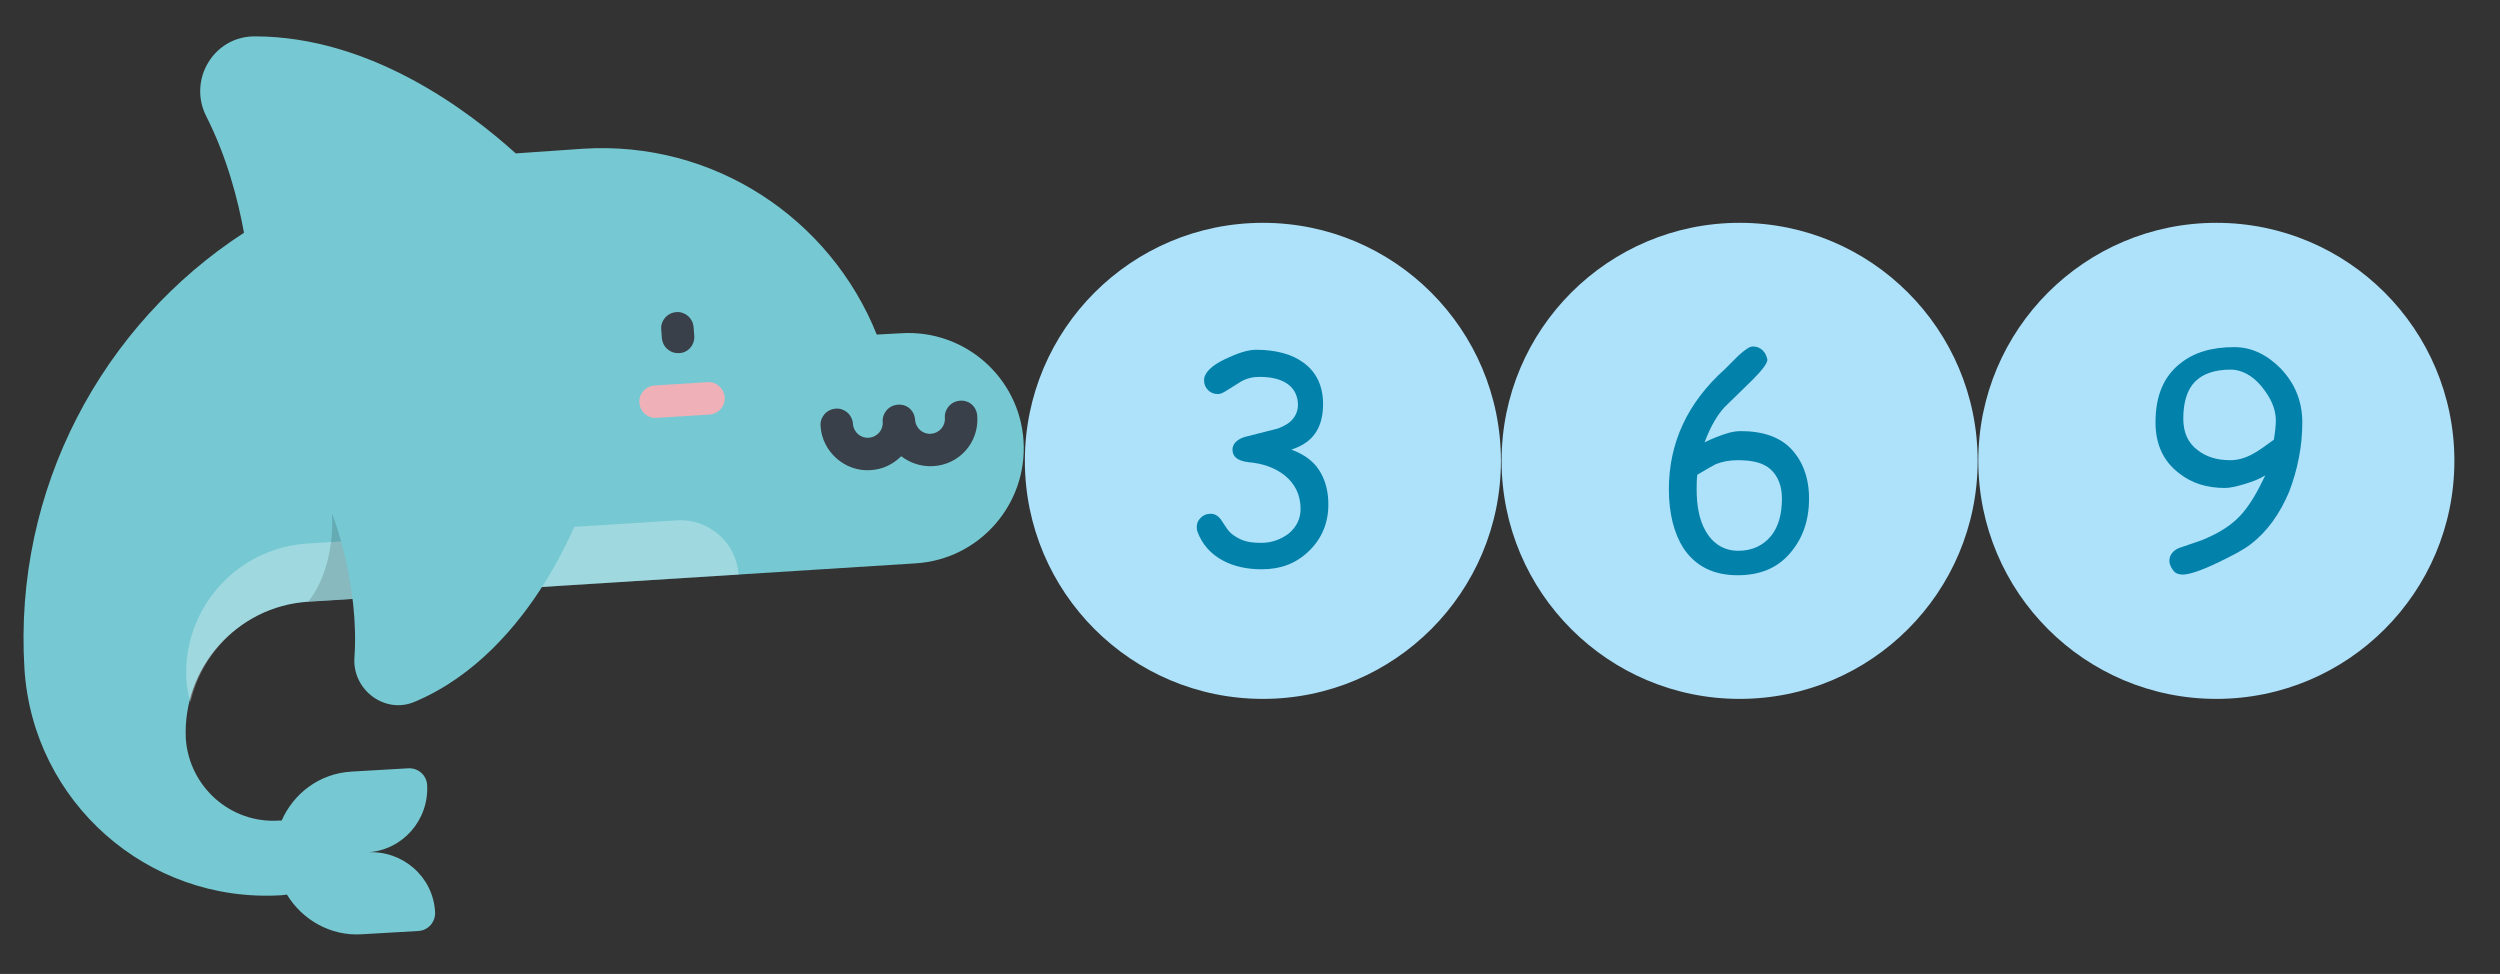 <?xml version="1.0" encoding="utf-8"?>
<!-- Generator: Adobe Illustrator 20.1.0, SVG Export Plug-In . SVG Version: 6.00 Build 0)  -->
<svg version="1.1" id="Capa_1" xmlns="http://www.w3.org/2000/svg" xmlns:xlink="http://www.w3.org/1999/xlink" x="0px" y="0px"
	 viewBox="0 0 378.1 147.3" style="enable-background:new 0 0 378.1 147.3;" xml:space="preserve">
<rect x="0" y="0" width="378.1" height="147.3" fill="#333333" stroke="none"/>
<style type="text/css">
	.st0{fill:#76C9D2;}
	.st1{opacity:0.3;fill:#FFFFFF;enable-background:new    ;}
	.st2{opacity:0.15;enable-background:new    ;}
	.st3{fill:#394049;}
	.st4{fill:#F0B0B7;}
	.st5{fill:#AEE2FA;}
	.st6{fill:#0281AA;}
</style>
<g>
	<path class="st0" d="M136.3,50.4l-3.7,0.2c-7-17.5-24.6-29.4-44.5-28.1L78,23.2c-7.2-6.5-22-17.7-39.5-17.7
		c-6.2,0-10.1,6.6-7.3,12.1c3.1,6.1,4.8,12.6,5.7,17.6C15.5,49.1,2,73.9,3.7,101.2l0,0c1.3,20.1,18.6,35.4,38.8,34.2l0.9-0.1
		c2.3,3.8,6.6,6.3,11.3,6l8.6-0.5c1.5-0.1,2.6-1.4,2.5-2.9l0,0c-0.3-5.3-4.9-9.3-10.2-9c5.3-0.3,9.3-4.9,9-10.2
		c-0.1-1.5-1.4-2.6-2.9-2.5l-8.6,0.5c-4.8,0.3-8.7,3.3-10.5,7.4l-0.4,0c-7.3,0.5-13.6-5.1-14.1-12.4C27.6,101,35.8,91.7,46.6,91
		l91.9-5.8c9.6-0.6,16.9-8.9,16.3-18.5l0,0C154.2,57.1,145.9,49.8,136.3,50.4z"/>
	<path class="st1" d="M46.5,82.2c-10.8,0.7-19,10-18.3,20.8c0.1,1.1,0.3,2.2,0.6,3.2c1.9-8.3,9-14.7,17.9-15.2l65-4.1l0,0
		c-0.3-4.8-4.5-8.5-9.3-8.2L46.5,82.2L46.5,82.2z"/>
	<path class="st2" d="M50.2,77.6c0.3,4.8-0.9,10.1-3.6,13.4L57,90.3L50.2,77.6z"/>
	<g>
		<path class="st3" d="M102.7,53.4c-1.3,0.1-2.5-0.9-2.6-2.3l-0.1-1.3c-0.1-1.3,0.9-2.5,2.3-2.6c1.3-0.1,2.5,0.9,2.6,2.3l0.1,1.3
			C105.1,52.2,104,53.4,102.7,53.4z"/>
		<path class="st3" d="M141.1,70.5c-1.8,0.1-3.5-0.5-4.8-1.5c-1.2,1.2-2.8,2-4.6,2.1c-3.9,0.3-7.4-2.8-7.6-6.7
			c-0.1-1.3,0.9-2.5,2.3-2.6c1.3-0.1,2.5,0.9,2.6,2.3c0.1,1.3,1.2,2.2,2.4,2.1c1.3-0.1,2.2-1.2,2.1-2.4c-0.1-1.3,0.9-2.5,2.3-2.6
			s2.5,0.9,2.6,2.3c0.1,1.3,1.2,2.2,2.4,2.1c1.3-0.1,2.2-1.2,2.1-2.4c-0.1-1.3,0.9-2.5,2.3-2.6s2.5,0.9,2.6,2.3
			C148.1,66.9,145.1,70.3,141.1,70.5z"/>
	</g>
	<path class="st4" d="M107.3,62.7l-8,0.5c-1.3,0.1-2.5-0.9-2.6-2.3c-0.1-1.3,0.9-2.5,2.3-2.6l8-0.5c1.3-0.1,2.5,0.9,2.6,2.3
		C109.7,61.4,108.7,62.6,107.3,62.7z"/>
	<path class="st0" d="M62.8,106.1C81,98.4,88.4,75.8,88.4,75.8l-38.2,1.8c0,0,4.2,10.6,3.4,21.9C53.3,104.4,58.3,108.1,62.8,106.1z"
		/>
</g>
<circle class="st5" cx="191" cy="69.7" r="36"/>
<circle class="st5" cx="263.1" cy="69.7" r="36"/>
<circle class="st5" cx="335.2" cy="69.7" r="36"/>
<path class="st6" d="M190.8,86.1c-2.1,0-4.1-0.4-5.8-1.3c-1.9-1-3.2-2.5-3.9-4.4c-0.1-0.3-0.1-0.5-0.1-0.7c0-0.6,0.2-1,0.6-1.4
	s0.9-0.6,1.5-0.6s1.1,0.3,1.5,0.8l1,1.5c0.5,0.7,1.2,1.2,2.1,1.6s1.9,0.5,3.1,0.5c1.5,0,2.9-0.5,4.1-1.4c1.2-1,1.8-2.3,1.8-3.7
	c0-2.1-0.8-3.8-2.4-5.1c-1.4-1.1-3.2-1.8-5.5-2c-1.6-0.2-2.4-0.8-2.4-1.9c0-0.8,0.6-1.5,1.8-1.9l5.1-1.3c1-0.4,1.7-0.8,2.2-1.4
	s0.8-1.3,0.8-2.2c0-1.2-0.5-2.3-1.4-3c-1-0.8-2.5-1.2-4.4-1.2c-1,0-1.9,0.2-2.8,0.7l-2.4,1.5c-0.5,0.3-0.8,0.4-1.1,0.4
	c-0.6,0-1.1-0.2-1.5-0.6s-0.6-0.9-0.6-1.5c0-1.1,1.1-2.2,3.2-3.2c1.9-0.9,3.4-1.4,4.7-1.4c3,0,5.5,0.7,7.2,2
	c1.9,1.4,2.9,3.5,2.9,6.2c0,3.3-1.3,5.5-4,6.6c-0.2,0.1-0.5,0.2-0.8,0.3c1.9,0.7,3.3,1.7,4.2,3.1s1.4,3.1,1.4,5.2c0,2.8-1,5.2-3,7.1
	S193.6,86.1,190.8,86.1z"/>
<path class="st6" d="M262.8,87c-3.7,0-6.4-1.4-8.2-4.1c-1.4-2.2-2.2-5.2-2.2-8.9c0-7,2.8-13.1,8.5-18.2l2-2c1-0.9,1.7-1.4,2.2-1.4
	c0.6,0,1.1,0.2,1.5,0.6s0.6,0.9,0.7,1.4c0,0.5-0.7,1.5-2.2,3l-4.3,4.2c-1.1,1.2-2.1,2.9-3,5.3c1.2-0.6,2.3-1,3.2-1.3
	s1.7-0.4,2.3-0.4c3.3,0,5.9,0.9,7.6,2.7s2.7,4.3,2.7,7.5c0,3.4-1,6.1-2.9,8.3C268.8,85.9,266.2,87,262.8,87z M262.8,69.6
	c-1.2,0-2.3,0.2-3.3,0.6c-0.4,0.2-1.3,0.7-2.8,1.6c-0.1,0.8-0.1,1.5-0.1,2.2c0,2.5,0.4,4.6,1.3,6.2c1.1,2,2.8,3.1,5,3.1
	c2.1,0,3.8-0.8,5-2.3c1.1-1.4,1.6-3.3,1.6-5.6c0-1.9-0.6-3.4-1.7-4.4S265.1,69.6,262.8,69.6z"/>
<path class="st6" d="M340.4,82.3c-1,0.8-2.7,1.7-5,2.8c-2.5,1.2-4.3,1.8-5.3,1.8c-0.6,0-1.1-0.2-1.4-0.6s-0.6-0.9-0.6-1.5
	c0-0.8,0.5-1.5,1.4-1.9l3.5-1.2c2.2-0.9,3.9-1.9,5.2-3.1s2.4-2.8,3.5-4.9l0.9-1.8c-0.8,0.5-1.8,0.9-3.1,1.3s-2.3,0.6-3,0.6
	c-2.7,0-5-0.7-6.9-2.2c-2.4-1.8-3.6-4.4-3.6-7.7c0-4,1.2-6.9,3.7-8.9c2.1-1.7,4.8-2.5,8.2-2.5c2.6,0,4.9,1.1,7,3.2
	c2.2,2.3,3.3,5,3.3,8.2c0,3.6-0.7,7.1-2,10.5C344.8,77.7,342.9,80.4,340.4,82.3z M337.4,55.9c-2.4,0-4.2,0.6-5.4,1.8
	s-1.8,3.1-1.8,5.6c0,2.1,0.7,3.7,2.2,4.8c1.3,1,2.9,1.5,4.9,1.5c1.1,0,2.3-0.3,3.5-1c0.6-0.3,1.6-1,3.1-2.1c0.2-1.2,0.3-2.2,0.3-2.9
	c0-1.8-0.8-3.5-2.2-5.2S338.9,55.9,337.4,55.9z"/>
</svg>
